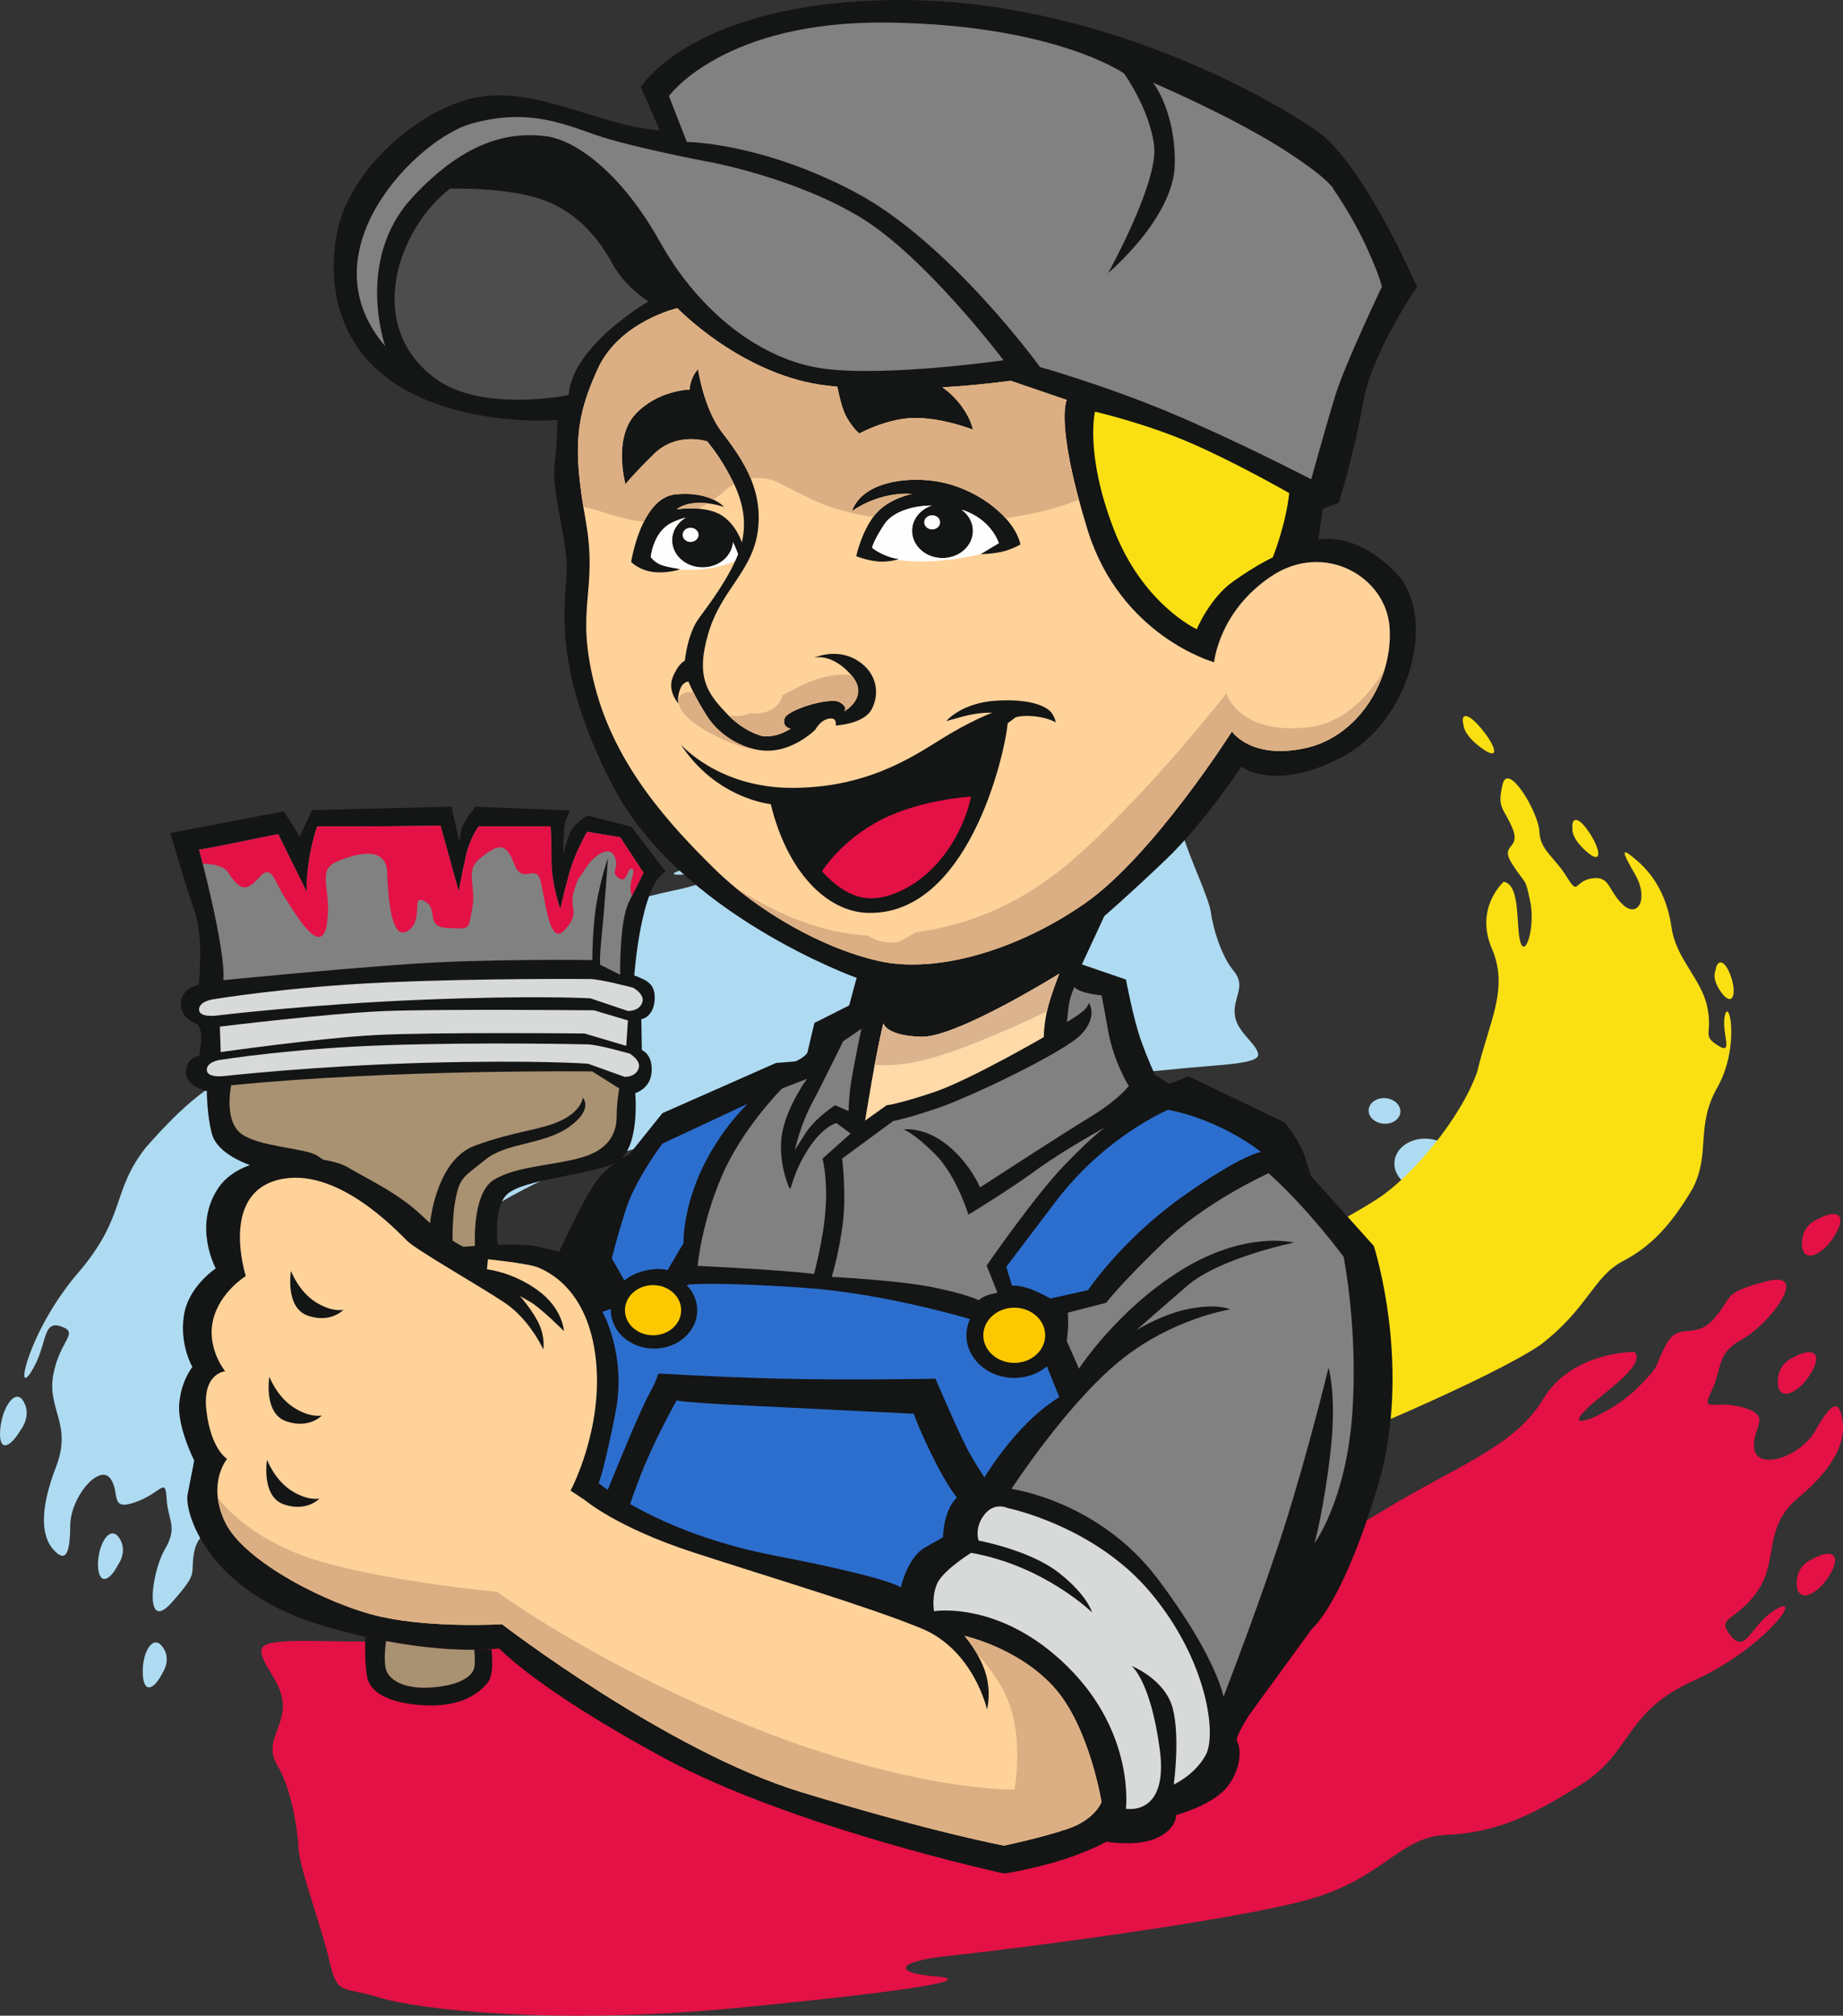 <?xml version="1.0" encoding="utf-8"?>
<!-- Generator: Adobe Illustrator 16.0.0, SVG Export Plug-In . SVG Version: 6.00 Build 0)  -->
<!DOCTYPE svg PUBLIC "-//W3C//DTD SVG 1.1//EN" "http://www.w3.org/Graphics/SVG/1.1/DTD/svg11.dtd">
<svg version="1.1" id="Layer_1" xmlns="http://www.w3.org/2000/svg" xmlns:xlink="http://www.w3.org/1999/xlink" x="0px" y="0px"
	 width="394.936px" height="432px" viewBox="-160.257 -175.298 394.936 432" enable-background="new -160.257 -175.298 394.936 432"
	 xml:space="preserve">
<rect x="-160.257" y="-175.298" width="394.936" height="432" fill="#333333" stroke="none"/>
<g>
	<path fill="#AEDBF1" d="M-108.813,144.575c0,0,9.868-4.836,10.86-14.46c0.964-9.624,9.551-16.413,18.753-27.727
		c9.733-10.853,29.338-22.979,40.727-27.063c11.36-4.073,45.412-13.21,64.38-15.863c18.963-2.622,53.728-4.374,64.217-5.493
		c10.5-1.151,19.704-1.063,19.228-3.432c-0.487-2.342-4.68-4.727-5.017-8.437c-0.368-3.711,2.539-5.976-0.229-9.318
		c-2.772-3.322-4.467-9.422-4.882-12.5c-0.384-3.073-4.534-11.578-6.021-16.729c-1.426-5.183-2.048-3.508-8.479-4.628
		C78.288-2.221,55.319-2.542,22.56,3.428c-32.728,5.975-43.79,9.111-36.094,8.707c7.559-0.384,7.256,1.467-2.998,3.55
		c-10.212,2.198-52.308,13.718-65.712,20.057c-13.332,6.893-14.951,14.236-23.712,17.294s-14.879,8.339-22.969,17.491
		c-7.58,9.547-4.162,14.802-14.607,26.976c-10.443,12.168-13.698,26.835-10.104,21.29c3.625-5.546,2.278-11.236,6.416-9.832
		c4.118,1.431-0.181,2.773-1.609,10.313c-1.415,7.525,4.151,10.563,0.552,19.881c-3.597,9.339-3.071,14.858-0.529,17.672
		c2.563,2.804,3.555,1.058,3.597-5.109c0.026-6.184,6.142-13.236,8.518-10.241c2.355,2.996-0.298,7.157,5.364,5.198
		c5.651-1.959,6.501-5.612,6.771-0.819c0.274,4.815,2.5,5.997-0.41,10.967c-2.907,4.97-4.462,18.082,1.56,11.271
		c6.004-6.81,3.757-5.545,4.789-10.914c1.14-5.354,5.444-3.716,5.354-8.862c-0.07-5.136-1.003-2.912,0.85-8.805
		c1.824-5.888,7.921-12.62,7.053-8.894C-106.2,134.417-112.155,143.471-108.813,144.575L-108.813,144.575z M145.988,87.505
		c-1.166-0.306-1.861-1.307-1.514-2.224c0.326-0.917,1.514-1.404,2.68-1.119c1.15,0.311,1.834,1.265,1.513,2.202
		C148.346,87.297,147.139,87.816,145.988,87.505L145.988,87.505z M135.483,65.406c-1.814-0.472-2.851-2.021-2.322-3.462
		c0.528-1.446,2.404-2.224,4.192-1.772c1.783,0.445,2.861,1.995,2.358,3.457C139.184,65.106,137.286,65.873,135.483,65.406
		L135.483,65.406z M134.819,94.341c-2.477-0.633-3.949-2.789-3.255-4.769c0.689-1.995,3.266-3.078,5.743-2.44
		c2.503,0.621,3.938,2.782,3.254,4.763C139.898,93.869,137.286,94.973,134.819,94.341L134.819,94.341z M143.521,79.539
		c-3.644-0.923-5.728-4.037-4.722-6.955c1.026-2.918,4.783-4.529,8.406-3.586c3.612,0.938,5.747,4.037,4.736,6.965
		C150.911,78.881,147.186,80.472,143.521,79.539L143.521,79.539z M-155.903,131.281c0,0,2.521-3.058,0.718-6.172
		c-1.747-3.167-4.698,1.301-5.043,6.11C-160.552,136.055-158.078,134.956-155.903,131.281L-155.903,131.281z M-125.417,183.206
		c0,0,2.065-2.934-0.075-5.645c-2.127-2.716-4.392,1.529-4.164,5.976C-129.423,187.891-127.159,186.694-125.417,183.206
		L-125.417,183.206z M-134.992,160.108c0,0,2.247-2.877,0.274-5.815c-1.969-2.912-4.532,1.285-4.553,5.815
		C-139.112,164.595-136.754,163.554-134.992,160.108L-134.992,160.108z"/>
	<path fill="#FAE013" d="M161.971,13.674c0,0-6.281,5.551-2.544,14.299c3.736,8.728-0.597,15.615-3.136,26.462
		c-3.69,10.334-14.175,22.461-21.16,27.059c-6.986,4.602-29.66,16.698-43.124,21.668c-13.449,4.98-39.217,11.687-47.529,14.272
		c-8.38,2.545-15.322,3.814-15.825,5.831c-0.505,2.041,2.153,3.633,0.482,6.81c-1.656,3.203-5.823,5.488-5.587,7.991
		c-0.458,2.384-4.47,7.193-7.792,9.525c-3.322,2.343-12.549,7.986-21.642,11.158c-18.577,1.757-7.403,1.716-1.809,1.938
		c5.61,0.249,40.577-0.425,79.972-8.411c39.403-7.997,45.514-12.319,38.968-11.158c-6.645,1.14-5.219-0.467,4.317-3.343
		c8.82-3.017,43.497-17.538,54.261-24.835c10.174-7.789,11.365-14.6,17.595-17.9c6.25-3.286,10.345-7.769,14.926-15.408
		c4.095-7.649,0.611-13.438,5.411-21.88c4.788-8.469,2.602-19.145,1.653-15.563c-0.97,3.597,2.063,8.852-1.514,6.587
		c-3.602-2.239-1.031-2.426-2.327-8.38c-1.285-5.949-6.654-10.235-7.613-16.817c-0.958-6.607-3.622-11.132-7.349-14.376
		c-3.736-3.244-3.374-2.114-0.44,2.98c2.934,5.1,0.57,9.458-2.685,6.38c-3.224-3.073-2.674-6.172-6.587-5.607
		c-3.944,0.57-2.772,3.938-5.416-0.342c-2.653-4.286-5.722-5.706-5.856-9.681c-0.135-3.98-6.717-15.211-7.897-10.096
		c-1.172,5.1,0.062,4.648,2.104,9.318c1.97,4.793-2.979,3.244,0.047,7.852c3.011,4.607,2.653,2.581,3.778,7.908
		c1.119,5.343-1.006,12.195-2.094,8.728C164.516,23.143,165.682,14.353,161.971,13.674L161.971,13.674z M5.608,94.542
		c0.85,0.109,1.423,0.938,1.327,1.861c-0.091,0.922-0.938,1.591-1.783,1.487c-0.821-0.104-1.327-0.918-1.215-1.86
		C4.027,95.113,4.787,94.423,5.608,94.542L5.608,94.542z M12.322,113.599c1.262,0.166,1.692,1.451,1.008,2.855
		c-0.689,1.415-2.27,2.431-3.529,2.244c-1.236-0.155-1.741-1.44-1.049-2.855C9.436,114.444,11.065,113.444,12.322,113.599
		L12.322,113.599z M12.48,86.401c1.812,0.224,3.123,2.021,2.861,4.021c-0.228,1.975-1.894,3.405-3.682,3.183
		c-1.788-0.244-3.094-2.058-2.866-4.037C9,87.573,10.656,86.162,12.48,86.401L12.48,86.401z M7.673,101.654
		c2.612,0.347,4.188,2.979,3.247,5.835c-0.933,2.855-4.213,4.877-6.776,4.529c-2.558-0.326-3.454-2.855-2.558-5.731
		C2.478,103.41,5.066,101.311,7.673,101.654L7.673,101.654z M207.391,32.601c0,0-1.052,1.757,1.265,4.856
		c2.327,3.141,3.338,0.368,2.011-3.467C209.34,30.155,207.665,30.274,207.391,32.601L207.391,32.601z M153.378-19.849
		c0,0-0.062,2.037,3.856,4.885c3.938,2.861,3.202-0.244,0.025-4.076C154.125-22.85,152.668-22.425,153.378-19.849L153.378-19.849z
		 M176.7,2.247c0,0-0.41,1.928,2.964,4.913c3.338,2.99,3.25,0,0.772-3.835C177.964-0.505,176.451-0.199,176.7,2.247L176.7,2.247z"/>
	<path fill="#E31145" d="M189.988,114.444c0,0-13.402-0.166-19.58,10.132c-6.157,10.293-18.9,14.413-34.49,24.011
		c-15.578,9.604-42.828,18.616-57.443,21c-14.636,2.404-57.264,7.742-80.459,8.339c-23.2,0.611-65.326-1.612-78.28-1.431
		c-12.946,0.182-24.195-1.14-24.011,2.063c0.166,3.219,4.814,6.971,4.628,12.008c-0.179,5.017-4.053,7.687-1.119,12.6
		c2.931,4.892,4.283,13.438,4.49,17.739c0.228,4.286,4.903,16.642,6.618,24.104c1.739,7.452,2.519,5.275,10.697,7.805
		c8.178,2.529,37.405,5.996,76.526,2.224c39.139-3.773,51.53-6.085,42.554-6.769c-8.979-0.716-8.661-3.239,3.343-4.447
		c12.002-1.212,61.268-7.54,77.121-12.152c15.849-4.587,18.983-13.31,29.214-13.739c10.267-0.425,18.118-3.975,28.93-10.889
		c10.831-6.888,9.048-15.413,23.886-22.119c14.849-6.711,23.622-18.554,17.963-15.454c-5.639,3.099-6.613,9.971-9.961,5.789
		c-3.348-4.156,1.192-2.913,5.753-9.563c4.576-6.628,1.072-13.655,8.789-20.056c7.696-6.422,10.096-11.904,9.412-16.538
		c-0.685-4.623-2.426-3.83-5.706,2.047c-3.271,5.867-12.495,8.738-13.189,4.115c-0.689-4.633,4.094-6.971-2.244-8.872
		c-6.364-1.877-9.323,1.466-6.893-3.648c2.399-5.121,0.917-7.935,6.565-11.029c5.645-3.099,14.874-14.967,5.162-12.396
		c-9.691,2.54-6.986,3.141-11.199,7.971c-4.219,4.852-7.587,0.327-10.422,5.81c-2.841,5.504-0.71,3.633-5.8,8.847
		c-5.084,5.245-15.138,9.583-12.205,5.893C181.561,124.13,192.849,117.564,189.988,114.444L189.988,114.444z M228.188,158.801
		c0,0-3.644,1.224-3.415,5.524c0.202,4.317,4.81,1.98,7.261-2.44C234.506,157.459,231.78,156.759,228.188,158.801L228.188,158.801z
		 M229.313,85.976c0,0-3.649,1.224-3.421,5.546c0.238,4.307,4.81,1.959,7.266-2.468C235.636,84.628,232.904,83.945,229.313,85.976
		L229.313,85.976z M224.131,115.584c0,0-3.618,1.243-3.41,5.545c0.228,4.312,4.835,1.959,7.281-2.467
		C230.453,114.257,227.728,113.547,224.131,115.584L224.131,115.584z"/>
	<path fill="#141515" d="M-81.975,175.499c-0.046,2.182-0.111,6.893,0.511,9.054c0.795,2.851,4.511,5.261,12.342,5.634
		c7.808,0.342,11.518-2.592,13.374-4.877c1.168-1.409,1.057-4.81,0.803-7.157C-58.609,178.391-68.23,178.615-81.975,175.499
		L-81.975,175.499z"/>
	<path fill="#141515" d="M-18.893-147.379l-4.037-9.298c0,0,11.063-18.087,54.075-18.61c43.034-0.555,80.872,21.015,90.936,28.172
		c10.054,7.162,21.32,33.311,21.32,33.311s-9.712,14.029-11.521,24.591s-5.219,21.648-5.219,21.648l-3.415,1.27l-1.011,6.603
		c0,0,8.137-1.819,16.771,7.302c8.655,9.132,3.224,31.329-11.453,39.204c-14.683,7.862-21.803,2.182-21.803,2.182
		S97.92,0.982,89.473,9.031C81.02,17.09,76.392,21.023,76.392,21.023l-4.81,10.37l9.438,3.244c0,0,1.622,8.587,3.229,13.049
		c1.602,4.483,2.996,7.339,2.996,7.339l3.021,1.979l4.208-1.611l20.522,9.847c0,0,3.208,3.752,4.421,7.499
		c1.213,3.773,1.213,3.934,1.213,3.934l13.516,15.065c0,0,8.458,26.167,0.804,51.593c-7.634,25.415-14.061,30.427-14.061,30.427
		l-13.288,18.269c0,0-3.363,5.017-2.746,5.913c0.591,0.896,1.301,4.913-1.81,9.298c-3.146,4.379-11.271,6.441-11.271,6.441
		s0.196,2.954-4.125,4.934c-4.322,1.954-10.76,0.793-10.76,0.793s-4.721,2.587-11.453,4.488c-6.727,1.882-10.552,2.327-10.552,2.327
		s-45.028-9.769-72.589-24.612c-27.53-14.863-35.591-23.632-35.591-23.632s-15.065,2.146-38.796-5.193
		c-23.733-7.338-28.743-23.975-27.947-27.902c0.8-3.939,1.399-7.162,1.399-7.162s-3.623-7.157-3.205-12.174
		c0.419-5.012,2.819-7.867,2.819-7.867s-2.819-4.83-1.809-11.111c0.998-6.261,6.823-10.019,6.823-10.019s-5.014-9.132,0.617-17.361
		c5.636-8.22,22.899-7.162,27.734-4.286c4.827,2.851,10.862,5.546,16.079,10.557c5.245,4.996,8.663,6.447,8.663,6.447
		s11.653-1.083,16.074,0l4.426,1.058c0,0,5.216-11.459,8.036-15.211c2.817-3.747,7.051-5.727,7.051-5.727l7.03-8.759L6.023,52.518
		l4.213-0.348c0,0,2.431-1.073,2.606-2.156c0.208-1.057,1.428-6.079,1.428-6.079l7.439-3.752l1.601-5.908
		c0,0-37.99-13.604-52.263-41.17c-14.289-27.553-9.458-40.976-9.868-47.786c-0.391-6.784-3.21-15.579-2.609-20.933
		c0.614-5.369,0.614-9.666,0.614-9.666s-18.712,1.612-33.189-6.81c-14.478-8.396-16.675-23.793-13.464-35.599
		c3.229-11.824,17.297-24.708,29.958-26.848C-44.841-156.677-31.165-148.089-18.893-147.379L-18.893-147.379z"/>
	<path fill="#141515" d="M-17.594,11.544l-7.352-9.666l-9.429-2.405c0,0-3.027,1.689-3.939,4.198
		c-0.896,2.509-1.195,4.307-1.195,4.307s-0.207-5.836,0.596-7.707l0.801-1.876l-20.204-0.814c0,0-2.729,3.053-3.115,5.193
		l-0.415,2.141l-1.692-7.338l-29.856,0.736l-2.617,5.706l-3.418-5.442l-24.322,4.649c0,0,3.094,10.764,5.154,16.615
		c2.065,5.856,0.917,15.9,0.917,15.9s-3.869,0.762-3.825,4.141c0.047,3.405,3.618,4.337,3.618,4.337s0.803,1.327,0.764,2.716
		c-0.067,1.389-0.415,4.079-0.415,4.079s-2.791,0.228-2.863,3.389c-0.044,3.183,4.467,4.115,4.467,4.115s0.026,5.463,1.125,9.313
		c1.12,3.86,6.639,6.266,10.168,7.239c3.503,1.001,5.312,2.058,5.312,2.058l22.332,12.443l18.691,7.344l5.009-2.855
		c0,0-1.809-10.194,1.721-13.418c3.524-3.213,17.38-4.114,23.016-6.623c5.636-2.509,4.426-15.05,4.426-15.05
		s3.317-0.896,3.524-4.644c0.202-3.758-2.107-4.566-2.107-4.566l-0.111-6.623c0,0,2.425-0.348,2.819-3.757
		c0.404-3.405-1.396-4.379-2.819-5.012c-1.396-0.611-1.508-0.611-1.508-0.611S-22.93,14.047-17.594,11.544L-17.594,11.544z"/>
	<path fill="#FFD29A" d="M-15.094-109.259c0,0-12.458,2.851-17.087,13.065c-4.62,10.199-5.423,16.459-2.609,32.214
		c2.817,15.74-2.404,18.616,2.016,35.78c4.421,17.188,16.278,29.891,25.54,39.022c9.23,9.142,23.319,17.19,35.387,19.859
		c12.055,2.69,29.338-2.135,44.021-12.334c14.688-10.215,31.562-36.876,31.562-36.876s4.032,6.087,15.688,3.583
		c11.656-2.505,18.901-15.021,18.093-25.952c-0.798-10.914-14.061-18.434-25.327-10.914C100.915-44.301,99.91-33.37,99.91-33.37
		s-20.077-5.551-27.136-28.463c-7.028-22.912-4.421-27.752-4.421-27.752L56.304-93.7c0,0-6.095,0.902-14.594,1.41
		c0.922,0.653,1.813,1.404,2.612,2.259c3.436,3.669,3.918,6.815,3.918,6.815s-5.728-2.322-11.84-2.514
		c-6.142-0.182-12.482,3.327-12.482,3.327s-1.2-0.813-2.713-3.416c-0.933-1.585-1.622-4.555-2.037-6.623
		c-0.617-0.042-1.252-0.099-1.879-0.176C-1.01-94.576-15.094-109.259-15.094-109.259L-15.094-109.259z M132.063-39.818
		c0,0,0.549-3.12-3.369-5.094c-3.912-1.954-11.24,2.871-14.744,6.711c-3.498,3.83-4.058,10.759-1.063,13.314
		c3.027,2.524,8.137,0.306,11.298-4.203c3.162-4.504-1.854-10.625-1.854-10.625S126.383-45.788,132.063-39.818L132.063-39.818z
		 M41.503,18.618c0,0-4.929,3.405-9.438,4.727c-4.532,1.353-7.351,0.819-7.351,0.819s0.912,1.425,3.322,2.135
		c2.425,0.72,4.234,0.27,4.234,0.27S40.699,22.635,41.503,18.618L41.503,18.618z M-14.384-15.763c0,0,8.046,9.318,23.819,9.318
		c15.783,0,25.446-6.359,31.881-10.378c6.441-4.032,11.049-5.722,11.049-5.722s-2.617-0.181-6.24,0.793l-3.617,1
		c0,0,3.224-3.934,10.77-4.385c7.53-0.446,10.94,1.327,11.857,2.674c0.892,1.348,0.798,1.98,0.798,1.98s-1.306-0.902-4.213-1.265
		c-2.938-0.347-4.327,0.181-4.327,0.181L55.682-20.3c-0.735,7.455-8.712,41.199-29.95,40.649
		C16.828,20.126,8.373,11.415,4.914-2.962C4.919-2.957-6.734-4.04-14.384-15.763L-14.384-15.763z M-10.673-96.193
		c0,0,1.215,8.401,5.042,13.417c3.82,5.017,8.836,11.64,7.831,20.756C1.192-52.888-5.63-49.136-8.45-39.636
		c-2.816,9.479-0.207,12.894,3.828,17.169c4.006,4.302,7.965,4.976,7.965,4.976s1.863,0.109,3.369-0.451
		c1.514-0.528,2.457-1.202,2.457-1.202s-1.814-0.223-1.309-2.141c0.508-1.912,9.785-4.69,11.795-3.529
		c1.996,1.166,0.946,2.021,0.946,2.021s5.769-3.182,1.459-7.956c-4.304-4.783-7.924-3.565-7.924-3.565s4.768-2.239,9.282,0.534
		c4.517,2.768,4.804,7.458,3.068,10.583c-1.767,3.12-7.672,3.384-7.672,3.384s0.435-1.83-1.467-1.467
		c-1.899,0.368-2.858,2.327-2.858,2.327s-3.918,4.008-9.235,4.501c-5.312,0.487-11.129-2.931-13.876-7.186
		c-2.773-4.25-4.12-7.593-4.12-7.593s-1.306,0-1.899,1.975c-0.594,1.959-0.208,2.757-0.208,2.757s-2.451-2.586-1.257-5.634
		c1.215-3.032,2.604-3.565,2.604-3.565s0.536-5.768,3.052-9.152c2.065-2.814,6.3-8.38,8.36-13.697
		c-0.208-0.555-0.576-1.514-1.078-2.54c-0.249,3.021-3.063,5.39-6.527,5.39c-3.6,0-6.522-2.591-6.522-5.82
		c0-2.016,1.171-3.809,2.928-4.851c-1.044,0.254-2.122,0.653-3.182,1.192c-3.825,1.975-4.325,7.256-4.325,7.256
		s0.596,0.896,1.809,1.503c1.215,0.632,4.628,1.083,4.628,1.083s-2.703,0.979-5.841,0.632c-3.114-0.363-4.809-2.161-4.809-2.161
		s2.102-13.786,9.551-14.496c7.439-0.71,10.347,2.695,10.347,2.695c-7.147-2.244-10.14,0.529-10.14,0.529s6.229-0.979,9.733,1.353
		c2.498,1.653,3.729,4.317,4.239,5.748c0.07-0.311,0.132-0.612,0.181-0.922c1.12-6.178-1.487-11.168-3.503-14.755
		c-2.016-3.591-4.123-6.001-4.123-6.001s-6.439-2.135-11.36,2.695c-4.926,4.835-6.136,6.52-6.136,6.52s-2.705-9.842,2.107-15.024
		c4.828-5.193,11.648-5.281,11.648-5.281S-12.487-94.131-10.673-96.193L-10.673-96.193z M6.935-29.09c0,0-2.426,3.669-4.944,4.934
		c-2.5,1.244-3.117,1.436-3.117,1.436s3.224,0.979,5.929-0.347C7.536-24.42,8.246-27.742,6.935-29.09L6.935-29.09z M22.309-65.766
		c2.384-6.587,12.715-7.562,19.261-6.157c8.411,1.772,15.688,7.929,16.838,13.314c0,0-1.606,0.979-3.825,1.529
		c-2.218,0.539-4.716,0.539-4.716,0.539l3.907-2.332c0,0-1.555-5.208-7.971-7.173c1.493,1.078,2.431,2.71,2.431,4.524
		c0,3.224-2.918,5.841-6.524,5.841c-3.602,0-6.525-2.612-6.525-5.841c0-2.467,1.741-4.581,4.193-5.421
		c-4.538,0.047-8.567,1.534-10.218,4.136c-2.431,3.752-2.526,4.918-2.526,4.918s0.899,0.813,2.819,1.612
		c1.899,0.819,2.998,0.715,2.998,0.715s-1.008,0.555-3.503,0.632c-2.519,0.083-5.724-1.161-5.724-1.161s1.104-5.281,4.006-8.873
		c2.913-3.566,7.95-4.462,7.95-4.462S28.953-70.255,22.309-65.766L22.309-65.766z"/>
	<path fill="#E31145" d="M47.841-4.563c0,0-10.554,0.529-19.188,4.913c-8.663,4.4-12.78,11.111-12.78,11.111
		c5.382,5.727,9.945,7.074,16.032,4.55C40.746,12.316,46.156,3.226,47.841-4.563L47.841-4.563z"/>
	<path fill="#4D4D4D" d="M-38.41-90.637c0,0-18.691,3.928-28.748-3.675c-15.161-11.458-7.667-32.049,3.322-40.545
		c0,0,12.164-0.43,19.997,2.42c7.844,2.856,12.264,8.953,14.892,13.783c2.609,4.83,7.626,7.971,7.626,7.971
		S-37.604-101.308-38.41-90.637L-38.41-90.637z"/>
	<path fill="#818181" d="M-77.712-101.117c0,0-6.522-18.434,5.724-31.761c12.275-13.34,22.127-13.972,28.564-13.251
		c6.416,0.736,16.281,7.784,24.62,22.723c8.344,14.946,21.622,25.322,35.091,27.12c13.464,1.788,38.504-1.798,38.504-1.798
		s-16.587-22-30.458-30.499c-13.884-8.497-32.064-11.902-32.064-11.902s-17.299-3.218-25.153-5.996
		c-7.833-2.778-14.98-5.468-26.333-2.327C-70.586-145.689-95.21-121.531-77.712-101.117L-77.712-101.117z"/>
	<path fill="#818181" d="M-13.078-144.876l-3.83-9.842c0,0,11.663-16.294,47.251-15.739c35.594,0.529,50.276,10.904,50.276,10.904
		s5.427,7.525,6.438,15.397c1.005,7.862-9.848,27.372-9.848,27.372s14.065-11.806,14.273-23.262
		c0.207-11.458-4.634-17.527-4.634-17.527s16.284,6.965,27.349,13.946c11.064,6.991,11.453,9.132,11.453,9.132
		s3.799,5.34,6.852,11.984c3.063,6.675,3.358,8.67,3.358,8.67s-7.986,16.755-10.002,23.384c-2.021,6.608-5.137,17.88-5.137,17.88
		s-14.978-7.79-29.25-13.858c-14.268-6.079-28.856-10.199-28.856-10.199s-19.311-26.664-39.504-37.41
		C2.913-144.787-13.078-144.876-13.078-144.876L-13.078-144.876z"/>
	<path fill="#FAE013" d="M116.007-69.622c0,0-11.567-6.624-21.321-10.827c-9.759-4.198-20.295-6.623-20.295-6.623
		s-2.223,8.95,4.012,25.161c6.229,16.185,17.797,21.466,17.797,21.466s2.726-6.624,7.743-10.199c5.017-3.586,8.54-5.193,8.54-5.193
		S115.297-62.818,116.007-69.622L116.007-69.622z"/>
	<path fill="#FFD9A8" d="M29.039,44.023c0,0,0.596,2.69,8.152,2.872c7.541,0.181,29.541-13.521,29.541-13.521
		s-2.1,5.281-2.695,8.323c-0.622,3.031-0.622,5.275-0.622,5.275s-15.863,9.215-23.611,11.827
		c-7.743,2.591-10.057,2.772-10.057,2.772l-4.623,3.301C25.128,64.878,27.346,50.75,29.039,44.023L29.039,44.023z"/>
	<path fill="#818181" d="M24.333,45.184c0,0-1.311,6.276-2.023,10.293c-0.71,4.037-0.71,7.344-0.71,7.344l-2.908-1.244
		c0,0-4.125,2.592-6.323,5.991c-2.223,3.415-2.311,3.675-2.311,3.675s1.091-5.204,3.617-9.951c2.5-4.736,6.735-13.417,6.735-13.417
		L24.333,45.184z"/>
	<path fill="#818181" d="M69.971,36.249c0,0-1.011,2.141-1.219,4.094c-0.202,1.985-0.404,3.411-0.404,3.411s1.721-0.979,3.115-2.058
		c1.425-1.063,1.633-2.063,1.633-2.063s1.99,2.876-1.633,6.727C67.84,50.2,47.556,59.856,40.699,62.183
		c-6.82,2.322-9.549,2.768-9.549,2.768l-10.948,8.059c0,0,0.896,6.991,0.208,13.335c-0.705,6.359-2.426,12.008-2.426,12.008
		s14.081,0.721,21.622,2.224c7.536,1.528,9.847,2.772,9.847,2.772s1.006-0.896,2.524-1.244l1.508-0.362l-2.316-5.815
		c0,0,10.35-15.029,16.88-21.735c6.529-6.727,8.654-7.971,8.654-7.971s-9.245,5.1-14.972,9.298
		c-5.748,4.219-14.476,9.499-14.476,9.499s-2.523-8.338-7.059-12.884c-4.514-4.57-6.828-5.39-6.828-5.39s4.516-0.632,9.44,3.415
		c4.949,4.032,6.939,9.028,6.939,9.028s17.595-11.459,23.638-15.112c6.032-3.669,8.245-6.629,8.245-6.629s-3.229-5.094-4.441-11.904
		c-1.191-6.804-1.399-7.524-1.399-7.524S71.276,37.68,69.971,36.249L69.971,36.249z"/>
	<path fill="#818181" d="M14.18,97.72c0,0,2.106-7.701,2.498-14.231c0.415-6.52-0.689-10.479-0.689-10.479l6.03-5.369l-3.021-2.238
		c0,0-2.913,0.554-6.234,5.835C9.44,76.513,9.345,80,8.93,79.363c-0.381-0.621-2.695-6.52-1.5-12.251
		c1.21-5.727,5.242-11.194,5.242-11.194L7.329,57.98c0,0-8.538,8.505-12.954,18.88c-4.421,10.381-5.133,19.145-5.133,19.145
		S5.815,96.745,14.18,97.72L14.18,97.72z"/>
	<path fill="#2C6ECE" d="M90.058,62.551c0,0-13.355,5.545-24.031,19.59l-10.65,14.05l1.218,4.037c0,0,1.514-0.108,3.618,0.611
		c2.104,0.736,4.622,2.156,4.622,2.156l8.054-1.793c0,0,7.121-10.646,19.989-19.859c12.874-9.21,17.087-9.765,17.087-9.765
		S101.631,64.8,90.058,62.551L90.058,62.551z"/>
	<path fill="#2C6ECE" d="M-0.119,61.291l-18.186,8.505c0,0-5.724,7.52-7.852,14.148c-2.106,6.623-2.993,10.453-2.993,10.453
		l2.7,4.758c0,0,1.423-1.431,4.421-2.136c3.019-0.72,4.833-0.104,4.833-0.104l3.413-5.81C-13.788,91.096-14.384,76.073-0.119,61.291
		L-0.119,61.291z"/>
	<path fill="#818181" d="M111.592,76.15c0,0-13.288,5.919-22.721,15.029c-9.453,9.137-12.07,12.719-12.07,12.719l-8.251,2.14
		c0,0,0.202,2.141,0,4.12l-0.202,1.954l2.612,5.908c0,0,8.064-12.511,21.917-21.114c13.884-8.582,24.141-5.893,24.141-5.893
		s-15.895,3.219-22.923,9.298c-7.027,6.095-10.857,9.479-10.857,9.479s5.634-3.566,11.656-4.649
		c6.017-1.083,8.452,0.187,8.452,0.187S90.68,107.281,79.418,116.6c-11.277,9.297-22.933,27.198-22.933,27.198
		s18.714,2.508,31.38,19.32c12.667,16.822,14.056,25.244,14.056,25.244s8.25-21.306,13.288-37.227
		c5.017-15.921,9.225-33.293,9.225-33.293s1.814,5.914,0.415,18.082c-1.399,12.174-3.41,19.508-3.41,19.508
		s6.612-8.945,8.043-27.193c1.389-18.263-1.813-34.184-1.813-34.184S120.019,83.675,111.592,76.15L111.592,76.15z"/>
	<path fill="#D8D9D9" d="M47.841,157.495c0,0-5.717,3.57-7.146,6.338c-1.397,2.772-0.799,6.178-0.799,6.178
		s14.19-2.399,28.649,11.904c14.48,14.314,12.47,30.422,12.47,30.422s9.251,1.798,7.234-12.884
		c-1.995-14.688-6.032-17.725-6.032-17.725s7.245,2.876,8.841,9.142c1.607,6.261,0.208,16.284,0.208,16.284s4.426-1.975,6.82-6.261
		c2.436-4.302,0.414-20.223-11.65-34.723c-12.05-14.506-30.754-18.264-30.754-18.264s-2.819-1.425-5.021,1.436
		c-2.218,2.876-1.208,5.54-1.208,5.54s10.853,1.975,17.082,6.81c6.229,4.83,7.235,8.583,7.235,8.583S63.533,160.268,47.841,157.495
		L47.841,157.495z"/>
	<path fill="#FFD29A" d="M-37.99,144.165c0,0,7.033-13.07,5.424-28.094c-1.63-15.051-10.264-18.798-12.275-19.694
		c-2.016-0.901-10.857-1.798-10.857-1.798l-0.208,2.161c0,0,5.429,0.533,10.857,4.467s5.636,8.764,5.636,8.764
		s-5.009-5.017-7.237-6.261l-2.192-1.259c0,0,2.993,3.405,4.213,6.276c1.215,2.855,0.795,5.182,0.795,5.182s-2.816-6.26-8.041-9.847
		c-5.222-3.565-18.898-11.271-21.116-13.412c-2.203-2.135-15.278-16.283-27.74-13.07c-12.459,3.224-6.852,20.601-6.852,20.601
		s-5.607,3.405-7.03,9.474c-1.397,6.079,2.617,10.936,2.617,10.936s-5.022,0.337-4.014,8.582c1.003,8.235,4.421,10.194,4.421,10.194
		s-4.421,5.192-0.407,13.594c4.027,8.416,22.119,17.719,33.362,20.228c11.272,2.508,25.952,1.611,25.952,1.611
		s35.389,27.219,64.132,35.988c28.745,8.758,43.432,11.453,43.432,11.453s7.836-1.612,13.666-3.592
		c5.847-1.975,7.24-5.727,7.24-5.727s-2.611-16.289-10.261-24.685c-7.629-8.427-19.104-10.936-19.104-10.936s3.026,3.41,4.441,7.707
		c1.395,4.286,0.389,8.059,0.389,8.059s-2.813-12.723-14.065-17.372c-11.267-4.644-32.388-10.909-48.851-16.288
		c-16.486-5.359-23.337-11.272-23.337-11.272L-37.99,144.165z M-103.042,137.542c0,0,1.602,4.302,5.222,6.623
		c3.62,2.327,6.027,1.689,6.027,1.689s-2.705,2.965-7.631,1.265C-104.342,145.414-103.042,137.542-103.042,137.542L-103.042,137.542
		z M-102.539,119.745c0,0,1.604,4.275,5.216,6.603c3.625,2.322,6.03,1.716,6.03,1.716s-2.708,2.954-7.631,1.238
		C-103.85,127.613-102.539,119.745-102.539,119.745L-102.539,119.745z M-97.906,97.093c0,0,1.602,4.301,5.216,6.623
		c3.62,2.321,6.03,1.689,6.03,1.689s-2.708,2.959-7.631,1.265C-99.222,104.959-97.906,97.093-97.906,97.093L-97.906,97.093z"/>
	<path fill="#2C6ECE" d="M-25.238,147.036c6.159,3.529,16.535,8.282,31.059,11.07c25.122,4.856,26.954,6.81,26.954,6.81
		s1.402-6.446,5.221-8.582l3.828-2.161c0,0,0-5.68,2.954-8.499c-1.374-1.876-3.068-4.53-4.758-7.95
		c-3.828-7.712-4.444-10.033-4.444-10.033s-29.336-1.426-39.6-1.954c-10.27-0.55-11.246-0.901-11.246-0.901
		s-3.825,6.789-6.642,13.417C-23.194,141.248-24.342,144.456-25.238,147.036L-25.238,147.036z"/>
	<path fill="#2C6ECE" d="M66.741,124.13l-2.653-6.587c-1.834,1.528-4.291,2.467-6.986,2.467c-5.68,0-10.261-4.095-10.261-9.137
		c0-1.218,0.274-2.405,0.777-3.462c-4.758-1.39-20.469-5.686-35.752-6.732c-18.3-1.26-24.348-0.71-24.348-0.71l-0.617,0.176
		c1.402,1.436,2.249,3.302,2.249,5.369c0,4.54-4.148,8.215-9.251,8.215c-5.104,0-9.25-3.67-9.25-8.215c0-0.108,0-0.181,0-0.295
		l-1.809,0.638c0,0,5.216,9.137,2.812,21.486c-2.404,12.335-3.62,15.211-3.62,15.211s0.643,0.555,1.943,1.446
		c2.638-6.51,7.237-17.616,8.911-20.596c2.4-4.302,1.399-4.302,2.4-4.302c1.008,0,11.272,0.71,25.957,1.078
		c14.685,0.347,32.964,0,32.964,0s4.032,9.484,6.437,14.314c1.296,2.58,2.86,5.053,4.053,6.81
		C52.64,138.191,58.791,128.981,66.741,124.13L66.741,124.13z"/>
	<path fill="#FCC900" d="M57.097,104.959c3.664,0,6.618,2.654,6.618,5.914c0,3.265-2.954,5.918-6.618,5.918
		s-6.639-2.653-6.639-5.918C50.463,107.614,53.433,104.959,57.097,104.959L57.097,104.959z"/>
	<path fill="#FCC900" d="M-20.313,100.124c3.325,0,6.02,2.404,6.02,5.39c0,2.954-2.695,5.359-6.02,5.359
		c-3.322,0-6.024-2.405-6.024-5.359C-26.337,102.534-23.634,100.124-20.313,100.124L-20.313,100.124z"/>
	<path fill="#A99272" d="M-110.717,57.296c0,0-1.671,7.623,2.223,10.438c3.913,2.813,13.581,2.979,16.193,4.628
		c0.552,0.362,0.987,0.653,1.332,0.896c2.265,0.362,4.144,0.959,5.307,1.653c4.827,2.851,10.862,5.545,16.079,10.557
		c0.531,0.492,1.008,0.938,1.487,1.368c0.205-1.938,1.809-13.739,9.642-16.615c8.564-3.161,14.34-3.322,18.621-5.468
		c4.289-2.15,4.47-4.799,4.47-4.799s2.402,2.482-2.983,6.297c-5.408,3.814-13.394,3.301-17.864,6.955
		c-4.467,3.648-5.408,3.648-6.32,7.955c-0.664,2.99-0.759,7.157-0.759,9.411c1.513,0.985,2.36,1.348,2.36,1.348
		s0.961-0.104,2.449-0.202c-0.111-2.716-0.111-11.687,4.123-14.216c5.014-2.975,12.853-2.975,18.989-4.81
		c6.133-1.813,7.253-5.788,7.253-8.764c0-2.979,0.552-5.954,0.552-5.954l-5.773-3.648C-33.326,54.321-75.559,53.808-110.717,57.296
		L-110.717,57.296z"/>
	<path fill="#D8D9D9" d="M-34.445,48.527c0,0-22.124-0.508-42.593,0.161c-20.458,0.652-35.923,3.146-35.923,3.146
		s-2.978,0.326-2.978,2.161c0,1.813,3.737,1.321,3.737,1.321s19.163-2.161,42.779-2.829c23.64-0.653,35.164,0.181,35.164,0.181
		l7.833,2.81c0,0,2.223,0.16,2.98-1.669c0.733-1.819-1.878-3.302-1.878-3.302S-32.201,48.527-34.445,48.527L-34.445,48.527z"/>
	<path fill="#D8D9D9" d="M-26.06,48.848l-8.937-2.653c0,0-32.57-0.321-44.839,0.337c-12.275,0.669-33.125,3.648-33.125,3.648
		l-0.181-5.457c0,0,22.889-2.819,35.184-3.327c12.275-0.487,45.003-0.166,45.003-0.166l7.261,2.166L-26.06,48.848z"/>
	<path fill="#D8D9D9" d="M-33.94,34.524c0,0-22.72-0.208-43.751,0.73c-21,0.938-36.845,3.607-36.845,3.607s-3.068,0.389-3.068,2.202
		c0,1.819,3.825,1.285,3.825,1.285s19.673-2.404,43.927-3.384c24.257-0.985,36.091-0.311,36.091-0.311l8.046,2.715
		c0,0,2.293,0.141,3.045-1.689c0.777-1.835-1.899-3.286-1.899-3.286S-31.654,34.503-33.94,34.524L-33.94,34.524z"/>
	<path fill="#818181" d="M-112.388,34.767c0,0,23.249-2.312,39.989-3.473c16.742-1.156,39.074-0.834,39.074-0.834
		s0-7.95,1.125-13.408c1.12-5.467,2.223-8.447,2.223-8.447s-0.736,10.764-1.309,16.237c-0.552,5.462-0.368,6.624-0.368,6.624
		l4.293,2.14c0,0-0.187-11.417,1.853-15.558c2.063-4.141,3.161-6.302,3.161-6.302l-5.009-7.613l-7.084-1.161
		c0,0-2.583,4.307-3.89,9.095c-1.306,4.814-1.858,7.463-1.858,7.463s-1.878-5.468-1.878-9.93c0-4.488-0.187-7.79-0.187-7.79h-15.431
		c0,0-1.858,2.322-2.799,6.628c-0.933,4.302-1.485,7.276-1.485,7.276l-3.889-14.065c0,0-11.363,0.161-17.318,0.161h-9.116
		c0,0-1.301,3.648-1.858,7.955c-0.567,4.296-0.365,6.11-0.365,6.11l-6.141-12.417c0,0-4.851,1-10.604,2.161
		c-5.763,1.161-6.336,1.161-6.336,1.161S-111.836,28.139-112.388,34.767L-112.388,34.767z"/>
	<path fill="#A99272" d="M-58.629,178.278c0.111,0.995,0.181,2.259,0.07,3.456c-0.249,2.695-4.374,4.385-9.738,4.649
		c-5.333,0.29-8.857-1.612-9.347-4.281c-0.334-1.917-0.067-4.385,0.117-5.69C-69.259,177.982-62.799,178.314-58.629,178.278
		L-58.629,178.278z"/>
	<path fill="#FEFEFE" d="M-12.282-62.201c0.946,0,1.726,0.694,1.726,1.529c0,0.839-0.78,1.529-1.726,1.529
		c-0.938,0-1.692-0.689-1.692-1.529S-13.22-62.201-12.282-62.201L-12.282-62.201z"/>
	<path fill="#FEFEFE" d="M39.51-64.87c0.936,0,1.692,0.674,1.692,1.508c0,0.855-0.757,1.529-1.692,1.529
		c-0.967,0-1.721-0.673-1.721-1.529C37.789-64.196,38.543-64.87,39.51-64.87L39.51-64.87z"/>
	<path fill="#FEFEFE" d="M-2.728-55.106c-1.604,0.777-4.786,1.892-9.759,1.954c-0.891,0-1.695,0-2.425-0.021
		c0.345-0.104,0.528-0.161,0.528-0.161s-3.415-0.451-4.625-1.083c-1.213-0.606-1.809-1.503-1.809-1.503s0.505-5.281,4.322-7.256
		c1.058-0.539,2.135-0.938,3.185-1.192c-1.757,1.042-2.928,2.835-2.928,4.851c0,3.224,2.928,5.82,6.522,5.82
		c3.465,0,6.281-2.363,6.527-5.39c0.503,1.021,0.871,1.979,1.076,2.54C-2.288-56.06-2.495-55.573-2.728-55.106L-2.728-55.106z
		 M49.867-56.547c-4.063,0.974-11.096,2.197-18.074,1.212c0.456-0.114,0.664-0.244,0.664-0.244s-1.099,0.109-2.999-0.715
		c-1.92-0.793-2.816-1.612-2.816-1.612s0.093-1.166,2.524-4.918c1.65-2.602,5.675-4.089,10.217-4.136
		c-2.451,0.834-4.193,2.959-4.193,5.421c0,3.224,2.928,5.841,6.52,5.841c3.622,0,6.53-2.612,6.53-5.841
		c0-1.813-0.943-3.441-2.431-4.524c6.416,1.959,7.971,7.172,7.971,7.172L49.867-56.547z"/>
	<path fill="#E31145" d="M-116.809,9.813c2.472,0.057,4.607,0.549,5.45,1.886c2.682,4.162,4.009,3.959,6.688,1
		c2.659-2.98,3.115,0.772,5.571,4.54c2.446,3.778,7.787,12.894,8.911,5.369c1.099-7.541-2.457-11.298,2.218-13.293
		c4.675-1.975,10.472-3.167,10.676,2.379c0.228,5.545,0.886,14.869,4.47,12.484c3.55-2.368,0.43-7.908,3.55-6.338
		c3.115,1.586,0,5.54,4.897,5.748c4.905,0.202,4.447,0.59,5.34-4.364c0.897-4.955-1.791-7.909,1.788-10.682
		c3.55-2.793,5.338-3.57,7.126,1.187c1.778,4.747,4.437,0.197,5.563,3.363c1.096,3.182,1.788,14.864,5.338,10.904
		c3.57-3.975,0.668-4.566,2.016-8.515c1.332-3.975,0.436-1.394,2.218-4.363c1.788-2.98,5.338-5.545,6.465-2.773
		c1.096,2.773-1.127,3.167,0.868,4.545c2.013,1.389,1.791-2.773,2.91-1.975c0.871,0.632-1.148,3.197-0.09,5.81
		c1.625-3.265,2.493-4.976,2.493-4.976l-5.009-7.613l-7.085-1.161c0,0-2.583,4.307-3.889,9.095
		c-1.306,4.815-1.879,7.463-1.879,7.463s-1.858-5.467-1.858-9.93c0-4.488-0.187-7.789-0.187-7.789h-15.431
		c0,0-1.858,2.322-2.796,6.628c-0.936,4.301-1.487,7.276-1.487,7.276l-3.89-14.065c0,0-11.363,0.161-17.317,0.161h-9.116
		c0,0-1.301,3.648-1.858,7.955c-0.567,4.296-0.365,6.11-0.365,6.11l-6.142-12.417c0,0-4.851,1-10.604,2.161
		c-5.763,1.161-6.335,1.161-6.335,1.161S-117.291,7.952-116.809,9.813L-116.809,9.813z"/>
	<path fill="#DBAF83" d="M-11.722-27.032c-1.148,0.021-2.633,0.243-3.027,1.28c-0.663,1.798,1.327,4.364,4.911,6.545
		c3.545,2.177,8.447,4.356,11.562,4.543l0.112,0.015c-4.234-0.808-8.29-3.661-10.472-6.999
		C-10.035-23.767-11.038-25.669-11.722-27.032L-11.722-27.032z M22.125-30.66c-6.779-0.487-11.389,2.736-14.685,4.364
		c-0.324,1.238-1.189,2.508-2.633,3.218c-1.485,0.73-3.136,0.757-4.32,0.648C0-22.243-0.479-22.083-0.94-21.979
		C-2.085-21.751-3.205-21.819-4.166-22c3.848,3.876,7.509,4.509,7.509,4.509s1.863,0.109,3.369-0.451
		c1.514-0.528,2.457-1.202,2.457-1.202s-1.814-0.223-1.309-2.141c0.508-1.912,9.785-4.69,11.795-3.529
		c1.996,1.166,0.946,2.021,0.946,2.021S26.294-25.933,22.125-30.66L22.125-30.66z"/>
	<path fill="#DBB48F" d="M64.088,41.452c-6.364,3.058-16.283,7.546-24.304,9.889c-5.084,1.482-9.274,1.855-12.619,1.591
		c0.617-3.265,1.28-6.546,1.878-8.909c0,0,0.596,2.69,8.152,2.872c7.541,0.181,29.545-13.521,29.545-13.521
		S64.751,38.395,64.088,41.452L64.088,41.452z"/>
	<path fill="#DBAF83" d="M-3.026,14.643c8.152,5.379,18.214,10.085,28.763,10.536c0.536,0.404,1.285,0.834,2.298,1.12
		c2.425,0.72,4.234,0.27,4.234,0.27s1.694-0.778,3.625-2.021C58.761,21.344,70.986,8.201,80.968-1.972
		c10.909-11.101,21.596-24.75,21.596-24.75s2.456,8.909,17.356,7.318c7.924-0.834,13.268-6.939,16.537-12.464
		c-2.404,7.95-8.541,15.097-17.04,16.918c-11.655,2.508-15.688-3.584-15.688-3.584S86.85,8.129,72.168,18.344
		C57.485,28.543,40.196,33.368,28.147,30.678C17.8,28.382,5.981,22.142-3.026,14.643L-3.026,14.643z"/>
	<path fill="#DBAF83" d="M-35.251-66.725c3.83,0.896,8.341,2.835,12.943,3.26c1.485-2.938,3.659-5.592,6.82-5.893
		c3.827-0.363,6.46,0.363,8.105,1.146c0.987-0.674,1.539-1.125,1.539-1.125s1.099-1.14,2.902-2.12
		c-0.547-1.182-1.14-2.281-1.687-3.255c-2.019-3.591-4.125-6.001-4.125-6.001s-6.437-2.135-11.357,2.695
		c-4.926,4.835-6.136,6.52-6.136,6.52s-2.705-9.842,2.107-15.024c4.828-5.193,11.648-5.281,11.648-5.281s0-2.322,1.813-4.379
		c0,0,1.215,8.401,5.043,13.412c2.122,2.793,4.644,6.095,6.271,10.06c1.837-0.311,3.965-0.166,6.209,0.995
		c6.411,3.322,10.699,5.773,20.012,7.219c0.14-0.166,0.262-0.311,0.368-0.472c2.913-3.565,7.95-4.467,7.95-4.467
		s-6.232-0.813-12.876,3.669c2.384-6.587,12.716-7.562,19.256-6.157c5.504,1.161,10.521,4.198,13.661,7.665
		c5.266-0.715,10.645-1.933,15.703-3.938c-4.695-17.471-2.581-21.383-2.581-21.383l-12.055-4.115c0,0-6.09,0.902-14.584,1.41
		c0.912,0.653,1.804,1.41,2.607,2.26c3.436,3.669,3.918,6.815,3.918,6.815s-5.727-2.322-11.84-2.513
		c-6.142-0.182-12.482,3.327-12.482,3.327s-1.2-0.814-2.713-3.416c-0.933-1.586-1.622-4.555-2.037-6.623
		c-0.617-0.057-1.254-0.114-1.879-0.176c-18.299-1.959-32.388-16.641-32.388-16.641s-12.459,2.85-17.087,13.07
		C-36.531-86.606-37.487-80.485-35.251-66.725L-35.251-66.725z M-10.556-66.28c0.733-0.384,1.417-0.777,1.99-1.14
		c-4.67-0.591-6.714,1.28-6.714,1.28S-13.104-66.477-10.556-66.28L-10.556-66.28z"/>
	<path fill="#DBAF83" d="M49.018,178.966c1.782,1.959,3.705,4.447,5.473,7.505c5.109,8.909,2.653,21.787,2.653,21.787
		s-21.572,0.389-55.86-13.272c-34.285-13.677-54.987-29.131-54.987-29.131s-30.048-2.772-43.614-8.521
		c-9.365-3.954-14.195-8.944-16.26-11.676c0.187,1.591,0.643,3.363,1.588,5.296c4.027,8.417,22.119,17.72,33.363,20.228
		c11.272,2.509,25.952,1.612,25.952,1.612s35.389,27.219,64.131,35.987c28.75,8.759,43.432,11.454,43.432,11.454
		s7.831-1.612,13.667-3.592c5.846-1.975,7.234-5.727,7.234-5.727s-2.611-16.289-10.256-24.685
		c-7.634-8.427-19.104-10.936-19.104-10.936S47.732,176.764,49.018,178.966L49.018,178.966z"/>
</g>
</svg>
